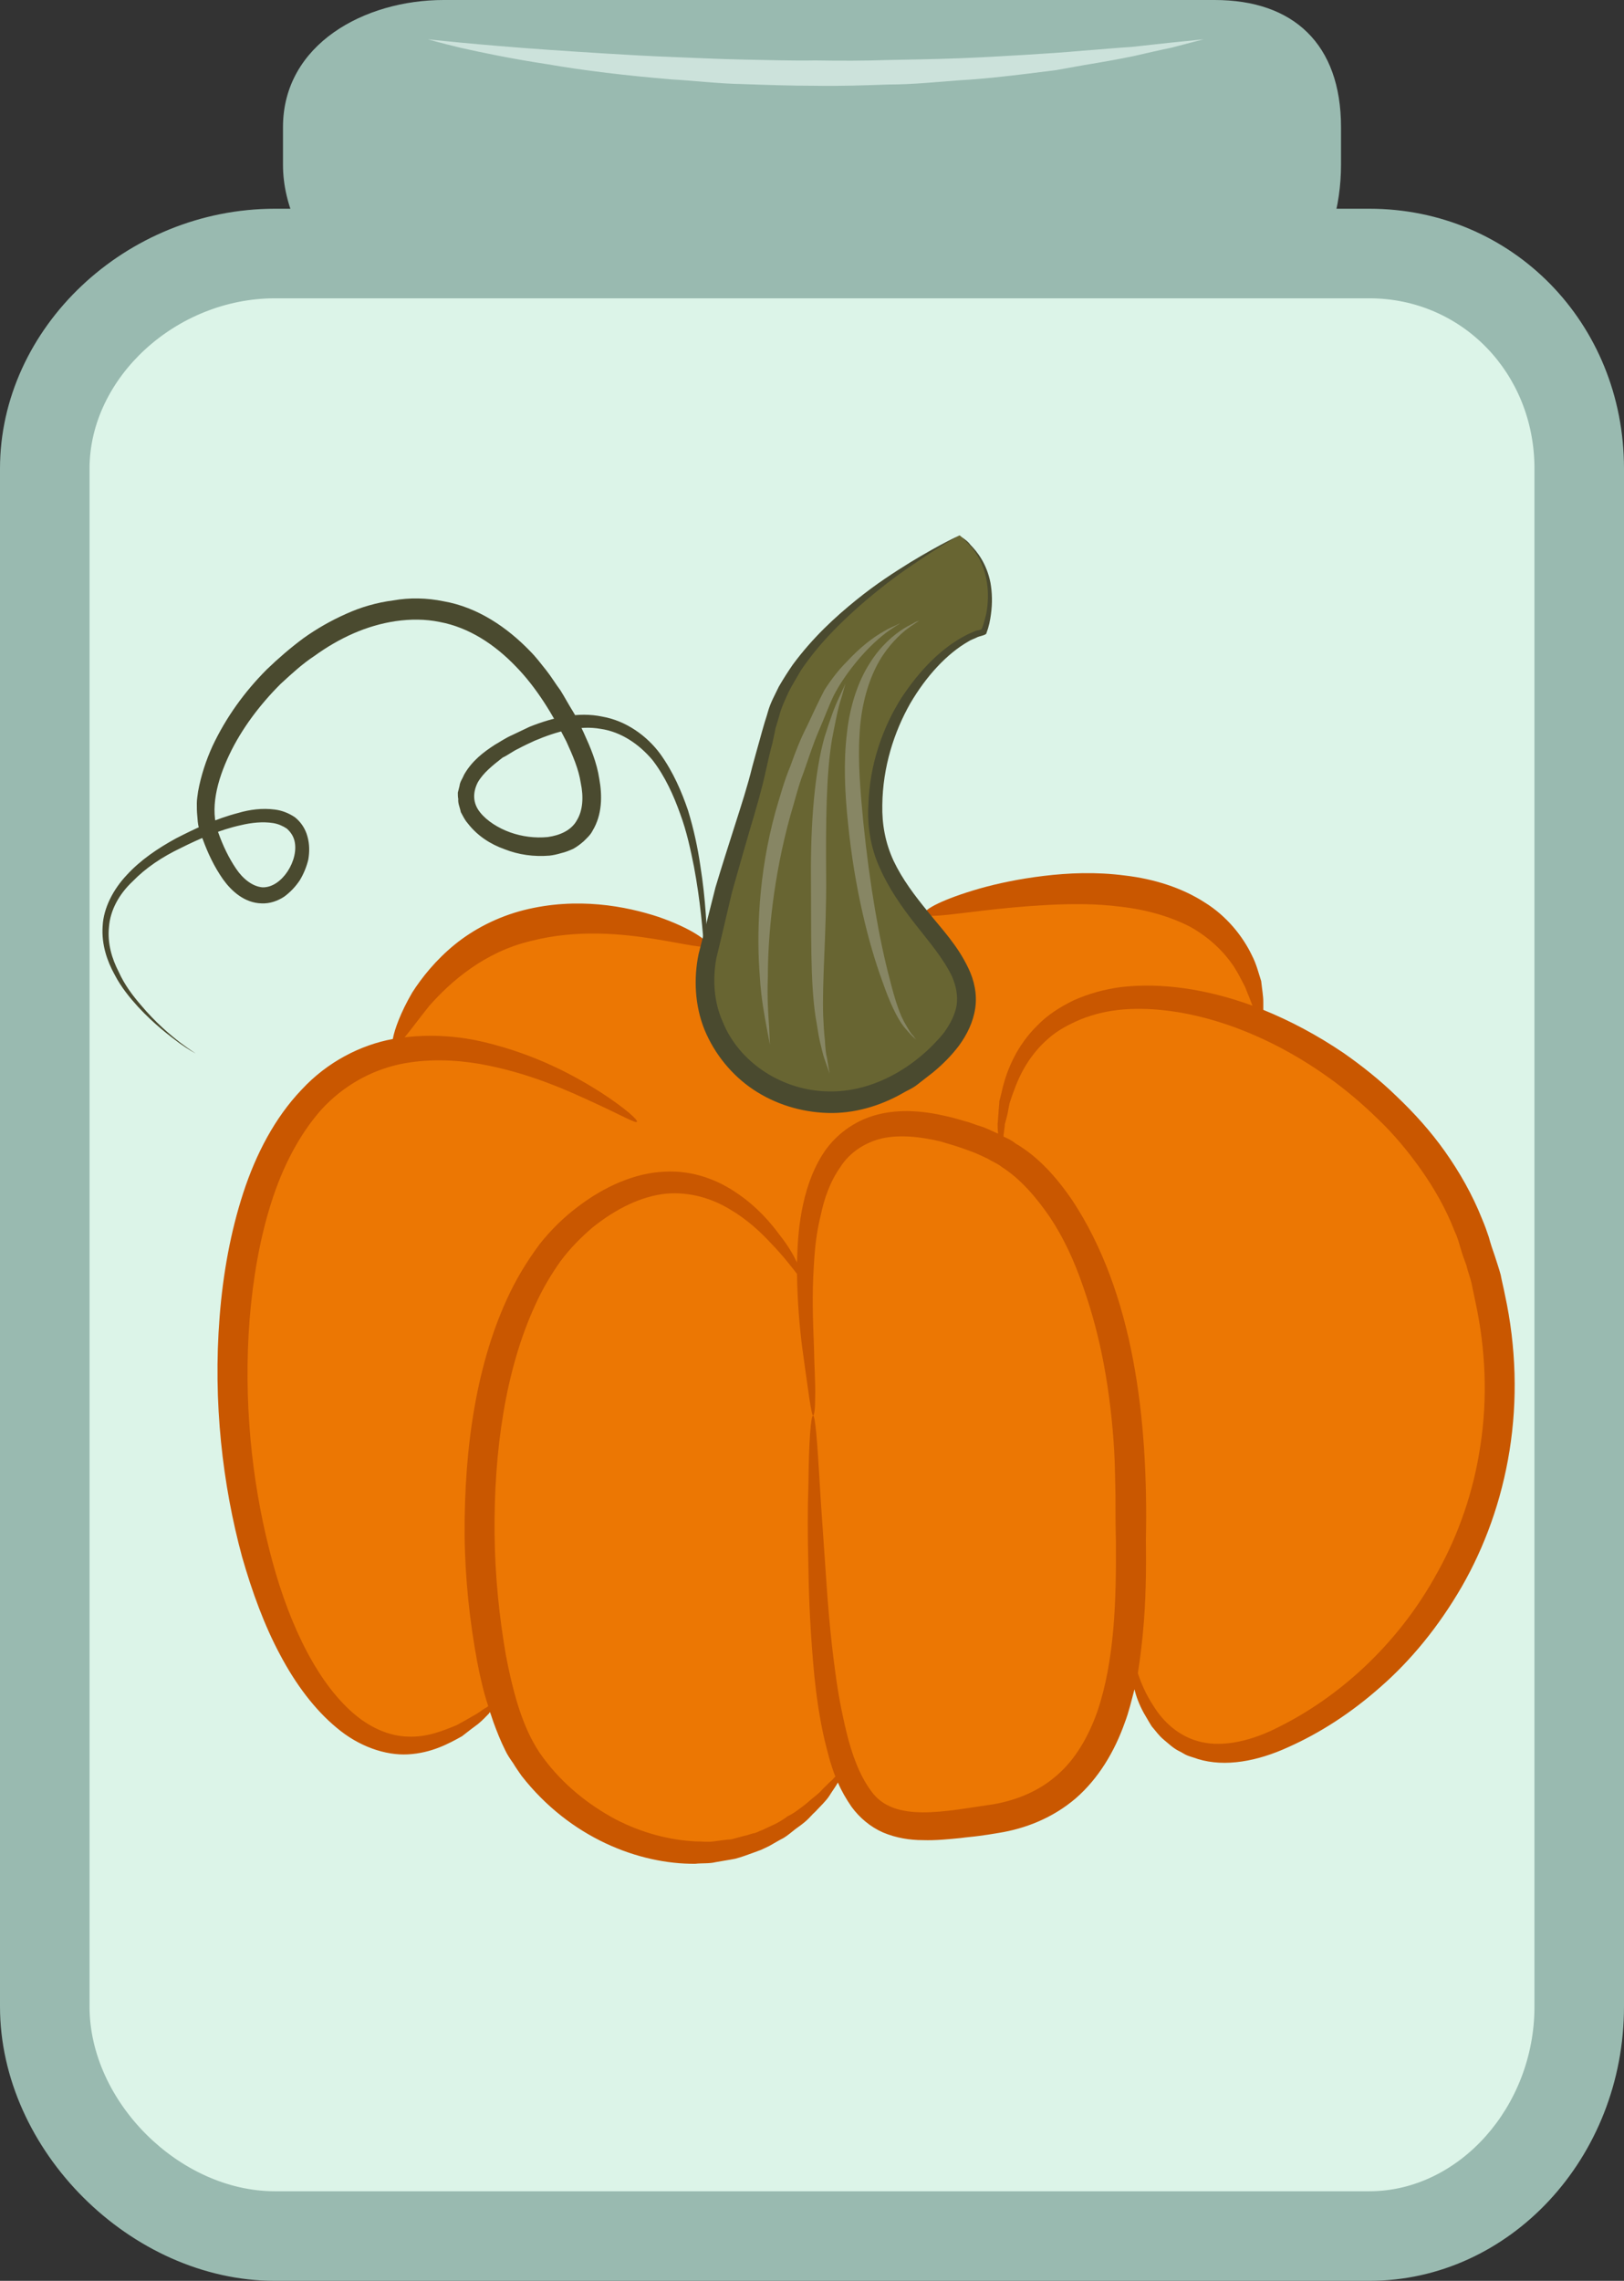 <?xml version="1.0" encoding="UTF-8" standalone="no"?>
<!-- Creator: CorelDRAW Home & Student X7 -->

<svg
   xmlns:dc="http://purl.org/dc/elements/1.1/"
   xmlns:cc="http://creativecommons.org/ns#"
   xmlns:rdf="http://www.w3.org/1999/02/22-rdf-syntax-ns#"
   xmlns:svg="http://www.w3.org/2000/svg"
   xmlns="http://www.w3.org/2000/svg"
   xmlns:sodipodi="http://sodipodi.sourceforge.net/DTD/sodipodi-0.dtd"
   xmlns:inkscape="http://www.inkscape.org/namespaces/inkscape"
   xml:space="preserve"
   width="38.45mm"
   height="53.98mm"
   version="1.1"
   style="clip-rule:evenodd;fill-rule:evenodd;image-rendering:optimizeQuality;shape-rendering:geometricPrecision;text-rendering:geometricPrecision"
   viewBox="0 0 3845 5398"
   id="svg34"
   sodipodi:docname="3481.svg"
   inkscape:version="0.92.4 (5da689c313, 2019-01-14)"><rect x="0" y="0" width="3845" height="5398" fill="#333333" stroke="none"/><sodipodi:namedview
   pagecolor="#ffffff"
   bordercolor="#666666"
   borderopacity="1"
   objecttolerance="10"
   gridtolerance="10"
   guidetolerance="10"
   inkscape:pageopacity="0"
   inkscape:pageshadow="2"
   inkscape:window-width="640"
   inkscape:window-height="480"
   id="namedview36"
   showgrid="false"
   inkscape:zoom="0.2102413"
   inkscape:cx="70.148032"
   inkscape:cy="88.932282"
   inkscape:window-x="0"
   inkscape:window-y="0"
   inkscape:window-maximized="0"
   inkscape:current-layer="svg34" />
 <defs
   id="defs4">
  <style
   type="text/css"
   id="style2">
   <![CDATA[
    .fil5 {fill:#4A4A2F;fill-rule:nonzero}
    .fil6 {fill:#686532;fill-rule:nonzero}
    .fil7 {fill:#878664;fill-rule:nonzero}
    .fil0 {fill:#99BAB0;fill-rule:nonzero}
    .fil4 {fill:#C95700;fill-rule:nonzero}
    .fil2 {fill:#CCE2DB;fill-rule:nonzero}
    .fil1 {fill:#DCF4E8;fill-rule:nonzero}
    .fil3 {fill:#EC7703;fill-rule:nonzero}
   ]]>
  </style>
 </defs>
 <g
   id="Vrstva_x0020_1"
   transform="translate(-8644,-11805)">
  <g
   id="_620495488">
   <path
   class="fil0"
   d="m 11819,12195 c 0,197 -113,386 -299,386 H 9694 c -186,0 -380,-189 -380,-386 v -89 c 0,-197 194,-301 380,-301 h 866 960 c 186,0 299,104 299,301 z"
   id="path7"
   inkscape:connector-curvature="0"
   style="fill:#99bab0;fill-rule:nonzero" />
   <path
   class="fil1"
   d="m 12383,16554 c 0,284 -215,543 -497,543 H 9295 c -283,0 -545,-259 -545,-543 v -3640 c 0,-284 262,-509 545,-509 h 2591 c 282,0 497,225 497,509 z"
   id="path9"
   inkscape:connector-curvature="0"
   style="fill:#dcf4e8;fill-rule:nonzero" />
   <path
   class="fil0"
   d="m 9295,12511 c -234,0 -439,188 -439,403 v 3640 c 0,225 213,437 439,437 h 2591 c 212,0 391,-200 391,-437 v -3640 c 0,-226 -172,-403 -391,-403 z m 2591,4692 H 9295 c -341,0 -651,-309 -651,-649 v -3640 c 0,-333 298,-615 651,-615 h 2591 c 338,0 603,270 603,615 v 3640 c 0,358 -271,649 -603,649 z"
   id="path11"
   inkscape:connector-curvature="0"
   style="fill:#99bab0;fill-rule:nonzero" />
   <path
   class="fil2"
   d="m 9657,11898 c 0,0 115,13 287,25 43,3 90,6 139,9 49,3 101,6 155,8 54,2 110,5 166,6 57,1 114,3 171,2 58,1 115,1 172,-1 56,-1 112,-2 166,-4 53,-2 105,-5 155,-8 49,-3 96,-6 139,-10 43,-3 82,-7 117,-9 35,-4 65,-7 91,-10 50,-5 79,-8 79,-8 0,0 -28,7 -77,20 -25,5 -55,12 -90,20 -34,7 -73,14 -116,21 -22,4 -44,8 -67,12 -23,3 -48,6 -72,9 -50,6 -102,12 -156,15 -54,4 -111,10 -168,10 -57,2 -115,4 -173,3 -58,0 -116,-2 -173,-4 -57,-1 -113,-8 -167,-11 -108,-9 -209,-21 -295,-36 -86,-13 -157,-28 -206,-39 -50,-12 -77,-20 -77,-20 z"
   id="path13"
   inkscape:connector-curvature="0"
   style="fill:#cce2db;fill-rule:nonzero" />
  </g>
  <g
   id="_620494672">
   <path
   class="fil3"
   d="m 12129,14723 c -87,-230 -295,-412 -509,-500 l 8,-5 c -51,-492 -795,-250 -795,-250 l -514,89 v -15 c 0,0 -526,-249 -744,243 l 6,9 c -117,25 -227,102 -301,274 -244,566 64,1712 539,1267 l 7,-27 c 14,55 31,101 51,135 128,230 526,391 763,54 l -2,-27 c 62,189 172,166 348,142 231,-31 304,-219 326,-420 l 8,29 c 0,0 38,357 379,189 339,-169 634,-634 430,-1187 z"
   id="path16"
   inkscape:connector-curvature="0"
   style="fill:#ec7703;fill-rule:nonzero" />
   <path
   class="fil4"
   d="m 12149,15226 c -16,109 -52,211 -101,299 -97,179 -242,300 -374,366 -65,34 -132,49 -185,37 -54,-12 -91,-49 -113,-84 -20,-30 -31,-58 -38,-79 5,-32 9,-64 12,-96 7,-73 8,-145 7,-219 6,-287 -29,-584 -174,-804 -37,-54 -80,-103 -135,-135 -8,-7 -19,-12 -28,-16 0,-4 0,-6 1,-10 0,-5 2,-12 2,-19 2,-7 4,-15 6,-23 2,-8 3,-17 5,-26 3,-9 6,-19 10,-29 14,-40 38,-87 82,-125 21,-19 49,-34 78,-46 30,-12 63,-20 100,-23 144,-11 323,45 484,160 41,29 80,62 117,98 38,36 73,78 104,122 31,44 59,93 79,145 6,12 10,26 14,40 4,14 9,28 14,41 3,14 9,28 12,42 l 9,43 c 25,115 29,231 12,341 z m -907,630 c -21,59 -52,113 -95,150 -43,38 -95,59 -150,69 -114,16 -237,46 -291,-32 -28,-38 -45,-87 -57,-135 -12,-49 -21,-97 -27,-143 -13,-93 -19,-178 -24,-253 -5,-75 -10,-140 -13,-193 -6,-105 -11,-164 -16,-164 -5,0 -10,59 -11,165 -2,53 -2,118 0,194 1,75 5,162 14,257 5,48 12,99 24,151 7,28 14,58 26,88 -2,1 -4,3 -6,6 -7,6 -15,14 -25,24 -9,11 -22,19 -35,31 -7,6 -14,11 -22,17 -8,6 -16,11 -26,16 -8,6 -17,12 -27,17 -11,5 -21,10 -32,15 -6,2 -11,5 -17,7 -6,1 -12,3 -18,5 -13,3 -26,7 -38,10 -14,1 -28,3 -42,5 -14,2 -29,0 -43,0 -60,-3 -125,-19 -189,-52 -62,-33 -124,-81 -172,-146 -47,-63 -70,-149 -88,-241 -16,-92 -26,-189 -27,-288 -2,-198 26,-390 96,-542 17,-38 38,-73 60,-104 23,-31 49,-57 76,-80 56,-45 116,-74 174,-80 57,-5 110,12 151,37 41,24 73,54 97,80 31,32 51,59 62,73 1,66 6,124 12,172 7,52 13,93 17,121 4,27 7,42 9,42 3,0 5,-15 5,-44 1,-28 -2,-69 -3,-122 -2,-53 -5,-117 0,-191 2,-37 6,-76 16,-116 8,-39 22,-80 46,-114 22,-35 58,-59 100,-69 42,-9 91,-4 140,8 12,4 24,7 36,11 13,4 25,9 37,13 13,5 25,11 36,16 11,7 23,11 34,20 44,28 81,71 114,119 32,48 58,104 78,163 21,59 38,123 50,188 12,65 20,133 24,202 2,34 2,68 3,104 0,36 0,72 1,109 1,142 -3,283 -44,404 z m 965,-987 c -3,-16 -7,-31 -10,-47 -4,-15 -9,-29 -14,-45 -5,-14 -10,-29 -14,-44 -5,-15 -10,-29 -16,-43 -23,-58 -54,-112 -88,-160 -34,-48 -73,-91 -114,-130 -40,-39 -83,-73 -126,-103 -62,-42 -126,-76 -190,-102 0,-6 0,-12 0,-19 0,-14 -3,-30 -5,-49 -6,-18 -11,-40 -22,-61 -21,-44 -59,-93 -113,-126 -53,-34 -119,-55 -188,-63 -69,-9 -134,-6 -192,1 -58,7 -110,18 -152,30 -84,24 -134,50 -130,60 2,10 55,2 140,-8 42,-5 92,-10 147,-13 56,-3 117,-4 178,4 62,7 119,24 165,48 46,26 79,59 102,93 11,17 19,34 27,49 6,16 12,29 16,41 1,1 1,2 1,3 -107,-39 -214,-55 -310,-44 -40,5 -78,16 -112,31 -33,16 -63,35 -87,60 -48,47 -71,103 -82,147 -3,12 -5,22 -8,32 0,10 -2,20 -2,29 -1,8 -1,17 -2,24 0,8 0,15 1,21 0,1 0,2 0,3 -14,-6 -27,-13 -40,-17 -14,-4 -27,-10 -40,-13 -14,-4 -27,-8 -41,-11 -55,-13 -111,-18 -165,-4 -55,14 -102,50 -130,95 -27,43 -41,91 -49,134 -8,43 -10,84 -11,121 -8,-17 -21,-40 -41,-65 -22,-30 -53,-66 -98,-97 -44,-31 -104,-57 -175,-53 -70,3 -142,35 -205,83 -32,24 -63,54 -90,88 -26,35 -50,73 -70,114 -80,165 -109,367 -108,574 1,104 12,205 30,302 7,36 15,71 26,104 -3,2 -5,4 -8,5 -8,5 -16,12 -28,18 -12,7 -24,14 -39,22 -32,13 -70,29 -115,27 -45,-1 -94,-22 -137,-62 -87,-80 -152,-222 -192,-383 -41,-162 -61,-350 -46,-543 8,-97 24,-190 51,-275 27,-86 67,-162 118,-220 53,-58 118,-93 185,-108 66,-14 132,-11 191,-1 118,21 210,64 273,93 63,29 96,48 99,44 3,-4 -26,-31 -86,-70 -60,-38 -151,-89 -277,-119 -55,-13 -119,-19 -187,-11 15,-18 34,-44 58,-74 51,-58 131,-128 241,-154 109,-28 216,-17 291,-5 76,12 123,25 127,15 4,-9 -38,-40 -116,-67 -76,-25 -192,-48 -319,-16 -63,16 -120,46 -164,82 -44,36 -77,77 -100,113 -28,48 -42,88 -46,110 -76,14 -155,54 -216,120 -63,66 -108,152 -138,244 -30,92 -48,191 -56,293 -16,203 7,398 53,568 24,84 53,163 90,232 37,70 82,130 134,173 52,44 115,66 169,63 55,-3 96,-25 128,-43 14,-11 27,-21 38,-29 11,-9 19,-18 26,-25 0,-1 1,-2 2,-3 3,7 5,15 8,23 8,22 17,45 28,67 5,11 12,21 19,31 6,10 13,20 20,30 115,147 278,209 411,208 17,-2 33,0 49,-4 16,-3 31,-5 46,-8 15,-4 28,-9 42,-14 6,-2 13,-5 19,-7 6,-3 13,-6 19,-9 11,-6 22,-13 34,-19 10,-6 19,-14 28,-21 10,-7 18,-13 26,-20 8,-7 14,-15 21,-21 13,-14 25,-25 33,-37 8,-13 15,-22 20,-31 0,-1 1,-1 1,-1 8,19 19,38 32,57 19,26 45,48 75,61 31,13 63,18 94,18 30,1 60,-2 90,-5 14,-2 29,-3 43,-5 15,-2 29,-4 46,-7 63,-10 128,-35 183,-82 54,-47 92,-111 116,-179 10,-26 16,-53 23,-79 4,17 11,36 22,56 6,10 12,21 19,32 9,10 16,21 28,31 11,9 22,20 36,27 7,3 13,8 21,11 8,3 16,5 24,8 65,20 142,5 214,-28 74,-33 148,-80 219,-143 71,-62 137,-142 192,-237 54,-94 94,-203 113,-322 19,-119 16,-245 -11,-369 z"
   id="path18"
   inkscape:connector-curvature="0"
   style="fill:#c95700;fill-rule:nonzero" />
   <path
   class="fil5"
   d="m 9107,14298 c 0,0 -14,-7 -38,-24 -24,-18 -59,-44 -98,-86 -19,-21 -40,-46 -56,-77 -17,-31 -31,-70 -28,-114 2,-43 25,-87 57,-121 32,-35 73,-63 117,-87 45,-23 93,-46 147,-60 27,-8 57,-12 87,-8 16,2 32,8 47,18 14,11 25,27 30,46 5,18 5,36 2,54 -4,17 -11,34 -20,49 -10,15 -22,28 -37,39 -15,10 -34,17 -54,16 -40,-1 -71,-29 -91,-57 -21,-30 -36,-62 -48,-95 -4,-8 -6,-17 -9,-27 -3,-9 -3,-19 -4,-29 -1,-10 -1,-19 -1,-29 0,-10 2,-19 3,-28 7,-38 19,-74 34,-107 32,-68 76,-129 129,-182 27,-26 56,-51 87,-74 31,-22 64,-41 100,-57 35,-16 73,-27 112,-32 39,-7 80,-6 119,2 81,14 151,62 205,118 14,14 26,30 38,45 12,15 22,32 34,48 10,16 19,33 29,49 10,16 18,34 26,51 16,35 31,70 37,110 7,39 7,84 -16,122 -5,10 -13,17 -21,25 -8,7 -16,13 -25,18 -9,4 -19,8 -28,10 -10,3 -19,5 -28,6 -37,3 -73,-2 -106,-15 -34,-12 -65,-32 -88,-62 -7,-8 -11,-17 -16,-26 -2,-11 -7,-20 -6,-31 -1,-5 -1,-10 -1,-15 l 4,-16 c 1,-10 7,-17 11,-27 19,-33 46,-53 72,-70 14,-8 27,-17 41,-23 14,-7 28,-13 42,-20 55,-22 115,-36 172,-24 57,10 106,46 137,88 31,43 51,90 66,134 14,46 23,89 29,130 13,82 16,153 17,212 1,57 -1,102 -3,133 -2,31 -3,47 -3,47 0,0 0,-16 1,-47 0,-31 0,-76 -2,-133 -4,-58 -10,-129 -25,-209 -8,-40 -17,-83 -33,-126 -15,-42 -35,-87 -65,-126 -31,-37 -74,-67 -123,-74 -50,-9 -104,6 -156,28 -13,6 -26,12 -39,19 -13,6 -24,15 -37,21 -23,18 -46,36 -59,59 -12,24 -12,49 6,71 16,20 43,37 71,47 28,10 59,14 89,11 29,-4 56,-16 69,-40 14,-23 16,-55 9,-88 -5,-33 -19,-65 -34,-98 -32,-63 -70,-127 -120,-178 -49,-51 -110,-92 -180,-105 -34,-7 -69,-7 -104,-2 -34,5 -68,15 -100,29 -32,14 -63,32 -92,53 -29,19 -55,43 -81,67 -49,49 -92,106 -121,167 -29,61 -47,129 -26,185 11,31 25,60 42,85 16,24 39,42 62,44 46,2 88,-65 76,-111 -3,-11 -9,-20 -18,-28 -9,-6 -20,-11 -32,-13 -25,-4 -52,-1 -77,5 -50,11 -98,32 -142,54 -44,21 -83,47 -114,79 -32,30 -53,68 -56,108 -4,39 7,75 23,106 14,31 33,56 52,78 36,43 70,71 93,89 24,18 37,26 37,26 z"
   id="path20"
   inkscape:connector-curvature="0"
   style="fill:#4a4a2f;fill-rule:nonzero" />
   <path
   class="fil6"
   d="m 10916,13072 c 0,0 -392,195 -449,451 -58,256 -90,276 -148,547 -58,269 276,471 526,249 250,-222 -115,-317 -128,-573 -13,-257 173,-432 256,-445 0,0 58,-142 -57,-229 z"
   id="path22"
   inkscape:connector-curvature="0"
   style="fill:#686532;fill-rule:nonzero" />
   <path
   class="fil5"
   d="m 10916,13072 c 0,0 2,2 6,5 5,4 13,8 20,18 16,16 38,44 47,89 4,23 5,48 1,76 -2,14 -4,26 -11,45 -6,5 -16,5 -23,9 -6,3 -13,5 -19,9 -51,29 -100,82 -138,147 -38,67 -65,150 -66,240 -1,46 7,90 27,133 20,42 49,81 82,121 32,40 69,78 95,133 13,27 21,60 16,94 -5,34 -20,63 -38,88 -18,24 -39,45 -62,64 -12,9 -24,19 -36,28 -12,10 -26,15 -39,23 -52,29 -113,47 -175,45 -63,-2 -124,-21 -175,-55 -51,-34 -92,-84 -116,-142 -23,-57 -26,-121 -14,-179 14,-54 27,-107 40,-158 15,-50 31,-100 46,-147 15,-47 30,-93 41,-138 6,-22 12,-44 18,-65 3,-11 6,-22 9,-32 3,-11 7,-22 10,-33 6,-22 17,-41 26,-60 11,-19 22,-36 33,-52 48,-65 101,-113 149,-152 48,-39 92,-67 129,-90 74,-45 117,-64 117,-64 0,0 -42,22 -113,71 -36,24 -78,56 -124,96 -45,40 -96,89 -139,153 -9,16 -20,33 -29,51 -8,18 -17,36 -22,56 -3,10 -6,21 -9,30 -2,12 -5,23 -7,34 -6,22 -11,44 -16,67 -10,46 -24,93 -38,140 -14,48 -28,97 -42,147 -12,50 -24,103 -37,156 -9,50 -6,103 15,150 39,97 141,163 249,165 107,3 209,-58 275,-139 15,-21 26,-42 30,-65 3,-22 -1,-45 -11,-68 -21,-44 -56,-84 -88,-125 -32,-41 -62,-84 -83,-132 -22,-47 -30,-102 -27,-149 3,-98 35,-185 78,-253 44,-67 96,-119 152,-148 7,-4 15,-7 22,-10 6,-3 12,-2 16,-5 4,-8 8,-24 11,-36 5,-26 5,-51 2,-72 -6,-43 -25,-74 -41,-90 -7,-9 -14,-14 -18,-19 -4,-3 -6,-5 -6,-5 z"
   id="path24"
   inkscape:connector-curvature="0"
   style="fill:#4a4a2f;fill-rule:nonzero" />
   <path
   class="fil7"
   d="m 10775,13280 c 0,0 -3,3 -9,6 -7,5 -16,10 -26,18 -21,16 -50,43 -80,82 -14,18 -29,40 -42,65 -12,25 -23,55 -36,85 -13,30 -23,62 -35,96 -13,33 -21,68 -32,104 -40,145 -53,282 -53,381 -2,50 1,90 3,118 1,28 2,43 2,43 0,0 -3,-15 -8,-42 -5,-28 -13,-68 -16,-119 -8,-100 -4,-242 37,-391 11,-37 21,-74 35,-107 12,-34 25,-67 40,-96 14,-30 27,-58 41,-85 16,-25 34,-48 51,-65 34,-37 66,-61 90,-74 11,-7 22,-11 28,-14 6,-3 10,-5 10,-5 z"
   id="path26"
   inkscape:connector-curvature="0"
   style="fill:#878664;fill-rule:nonzero" />
   <path
   class="fil7"
   d="m 10646,13422 c 0,0 -4,13 -10,35 -8,23 -14,56 -22,97 -14,82 -15,198 -14,327 1,129 -10,246 -7,329 1,21 2,40 4,57 1,17 2,31 5,42 4,24 6,37 6,37 0,0 -4,-13 -12,-35 -4,-11 -7,-26 -11,-42 -4,-17 -6,-36 -10,-57 -13,-85 -10,-203 -11,-331 -1,-130 9,-249 32,-331 13,-41 24,-73 35,-95 10,-21 15,-33 15,-33 z"
   id="path28"
   inkscape:connector-curvature="0"
   style="fill:#878664;fill-rule:nonzero" />
   <path
   class="fil7"
   d="m 10820,13274 c 0,0 -3,2 -9,6 -6,4 -15,10 -25,18 -20,17 -47,44 -68,86 -21,42 -36,97 -39,161 -4,63 2,133 9,206 15,148 38,280 63,373 12,48 24,85 38,107 7,12 12,21 17,25 4,6 7,9 7,9 0,0 -3,-2 -8,-7 -6,-5 -12,-13 -21,-23 -17,-22 -34,-59 -50,-105 -34,-92 -67,-225 -82,-375 -8,-74 -11,-147 -3,-213 7,-67 27,-125 54,-167 26,-42 58,-68 80,-82 11,-7 21,-11 27,-15 6,-3 10,-4 10,-4 z"
   id="path30"
   inkscape:connector-curvature="0"
   style="fill:#878664;fill-rule:nonzero" />
  </g>
 </g>
</svg>